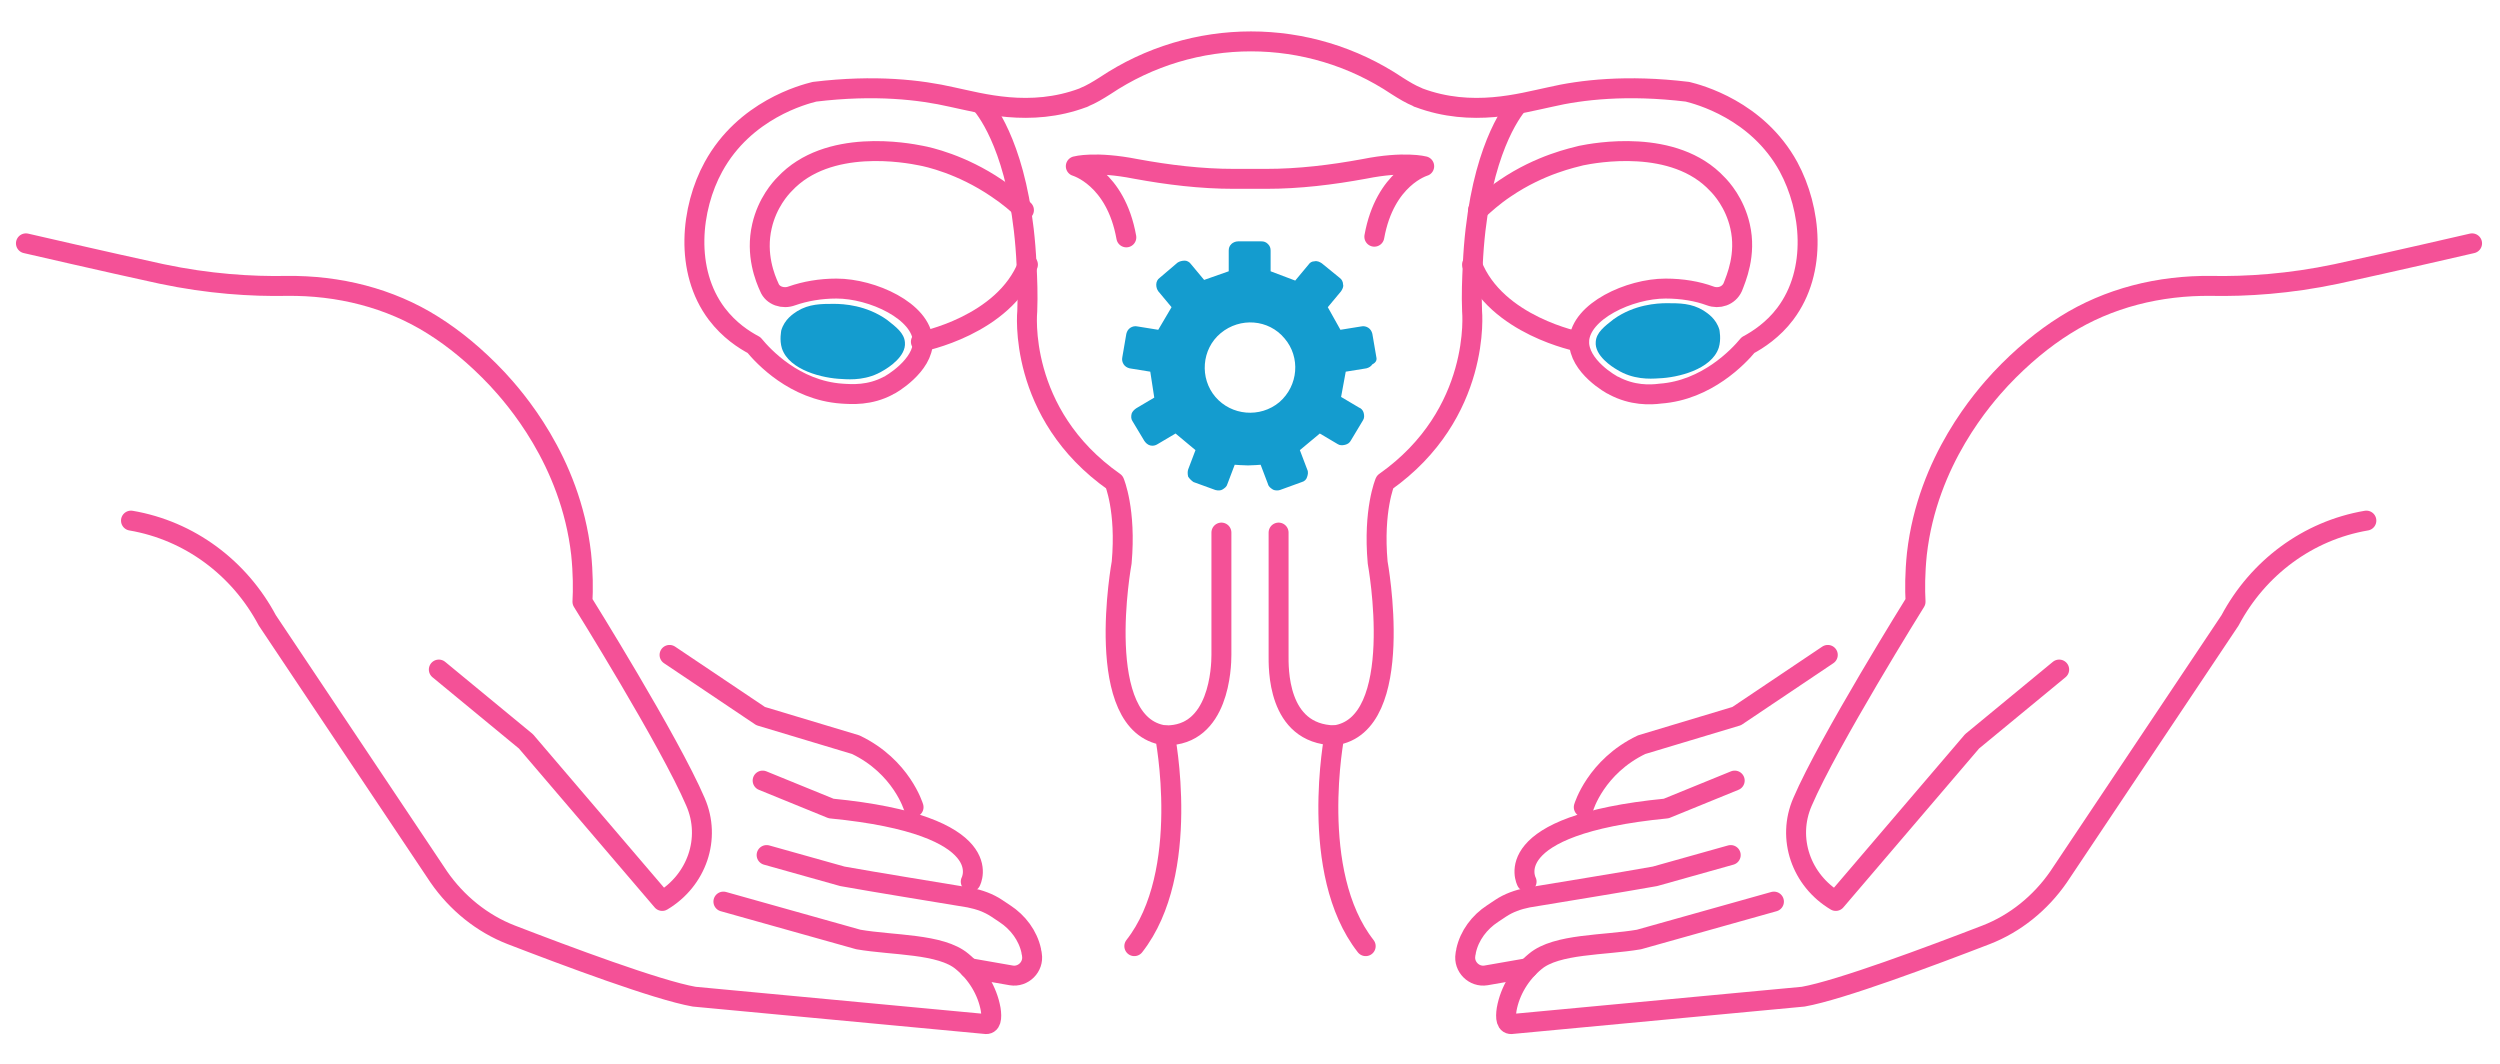 <svg xmlns="http://www.w3.org/2000/svg" xmlns:xlink="http://www.w3.org/1999/xlink" id="Capa_1" x="0px" y="0px" viewBox="0 0 376 160" style="enable-background:new 0 0 376 160;" xml:space="preserve"><style type="text/css">	.st0{fill:none;stroke:#F45197;stroke-width:3;stroke-linecap:round;stroke-linejoin:round;stroke-miterlimit:10;}	.st1{fill:#149CCF;}</style><g id="XMLID_856_">	<path id="XMLID_278_" class="st0" d="M170.6,142.3c8.7-11.1,4.6-31.7,4.6-31.7c-11-1.5-6.5-26-6.5-26c0.7-7.9-1.1-12.1-1.1-12.1  c-14.7-10.3-13.1-25.7-13.1-25.7c0.1-2.5,0-4.8-0.1-6.9c-0.7-15.3-5.1-22.1-6.6-24"></path>	<path id="XMLID_863_" class="st0" d="M138.5,51.4c0,0,12.5-2.4,16.1-11.6"></path>	<path id="XMLID_279_" class="st0" d="M205.4,142.3c-8.7-11.1-4.7-31.7-4.7-31.7c11-1.5,6.5-26,6.5-26c-0.7-7.9,1.1-12.1,1.1-12.1  c14.6-10.3,13.1-25.7,13.1-25.7c-0.1-2.5,0-4.8,0.1-6.9c0.7-15.3,5.1-22.1,6.6-24"></path>	<path id="XMLID_861_" class="st0" d="M237.5,51.4c0,0-12.5-2.4-16.1-11.6"></path>	<path id="XMLID_860_" class="st0" d="M222.3,31.6c1-0.9,2.3-2.1,4.1-3.3c5.3-3.6,10.3-4.6,11.4-4.9c2-0.4,14-2.7,20.5,4.3  c0.6,0.6,2.6,2.8,3.4,6.3c1,4.3-0.6,7.9-1.1,9.2c0,0,0,0,0,0c-0.6,1.3-2.1,1.8-3.4,1.3c-1.9-0.7-4.2-1.1-6.7-1.1  c-5.4,0-12.8,3.4-13,7.9c-0.1,3.8,4.9,6.6,5.2,6.7c2.8,1.5,5.5,1.4,7,1.2c7-0.5,11.8-5.6,13.2-7.3c1.5-0.8,3.8-2.3,5.6-4.7  c4.9-6.5,3.9-15.8,0.5-22.1c-4.7-8.6-13.6-10.9-15.2-11.3c-9.1-1.1-16-0.3-20.7,0.8c-4.3,0.9-11.7,3.1-19.7,0.1  c-0.1,0-0.1,0-0.2-0.1c-1-0.4-2-1-3.1-1.7c-13.3-8.9-30.6-8.9-43.9,0c-1.1,0.7-2.1,1.3-3.1,1.7c-0.1,0.1-0.2,0.1-0.2,0.1  c-8,3-15.4,0.8-19.7-0.1c-4.8-1.1-11.6-1.9-20.7-0.8c-1.6,0.4-10.5,2.7-15.2,11.3c-3.4,6.2-4.4,15.6,0.5,22.1  c1.9,2.5,4.1,3.9,5.6,4.7c1.4,1.7,6.1,6.8,13.2,7.3c1.5,0.1,4.2,0.3,7-1.2c0.3-0.1,5.3-3,5.2-6.7c-0.2-4.5-7.6-7.9-13-7.9  c-2.4,0-4.7,0.4-6.7,1.1c-1.3,0.5-2.9,0-3.4-1.3c0,0,0,0,0,0c-0.6-1.3-2.1-4.9-1.1-9.2c0.8-3.5,2.8-5.7,3.4-6.3  c6.5-7,18.5-4.7,20.5-4.3c1.1,0.2,6.1,1.3,11.4,4.9c1.8,1.2,3.2,2.4,4.1,3.3"></path>	<path id="XMLID_859_" class="st0" d="M192.3,80.1v18.4c0,1.8-0.3,11.9,8.4,12.1"></path>	<path id="XMLID_858_" class="st0" d="M169.4,35.7c-1.6-9-7.6-10.7-7.6-10.7s2.9-0.8,9,0.4c4.9,0.9,9.8,1.5,14.8,1.5h4.8  c5,0,9.9-0.6,14.8-1.5c6-1.2,9-0.4,9-0.4s-5.9,1.7-7.5,10.6"></path>	<path id="XMLID_857_" class="st0" d="M175.3,110.6c8.1,0.1,8.4-10.3,8.4-12.1V80.1"></path></g><g id="XMLID_828_">	<path id="XMLID_284_" class="st1" d="M207,53.7l-0.6-3.5c-0.1-0.4-0.3-0.7-0.6-0.9c-0.3-0.2-0.7-0.3-1.1-0.2l-3.1,0.5l-1.9-3.4  l2-2.4c0.2-0.3,0.4-0.7,0.3-1c0-0.4-0.2-0.8-0.5-1l-2.7-2.2c-0.3-0.2-0.7-0.4-1.1-0.3c-0.4,0-0.7,0.2-0.9,0.5l-2,2.4l-3.7-1.4v-3.1  c0-0.4-0.1-0.7-0.4-1c-0.3-0.3-0.6-0.4-1-0.4h-3.5c-0.4,0-0.8,0.2-1,0.4c-0.3,0.3-0.4,0.6-0.4,1v3.1l-3.7,1.3l-2-2.4  c-0.2-0.3-0.6-0.5-0.9-0.5c-0.4,0-0.8,0.1-1.1,0.3l-2.7,2.3c-0.3,0.2-0.5,0.6-0.5,1c0,0.4,0.1,0.7,0.3,1l2,2.4l-2,3.4l-3.1-0.5  c-0.4-0.1-0.8,0-1.1,0.2c-0.3,0.2-0.5,0.5-0.6,0.9l-0.6,3.5c-0.1,0.4,0,0.8,0.2,1.1c0.2,0.3,0.5,0.5,0.9,0.6l3.1,0.5l0.6,3.9  l-2.7,1.6c-0.3,0.2-0.6,0.5-0.7,0.8c-0.1,0.4-0.1,0.8,0.1,1.1l1.8,3c0.2,0.3,0.5,0.6,0.9,0.7c0.4,0.1,0.8,0,1.1-0.2l2.7-1.6l3,2.5  l-1.1,2.9c-0.1,0.3-0.1,0.7,0,1.1c0.2,0.3,0.5,0.6,0.8,0.8l3.3,1.2c0.4,0.1,0.8,0.1,1.1-0.1c0.3-0.2,0.6-0.4,0.7-0.8l1.1-2.9  c0,0,1.3,0.1,2,0.1c0.7,0,1.9-0.1,1.9-0.1l1.1,2.9c0.1,0.4,0.4,0.6,0.7,0.8c0.3,0.2,0.8,0.2,1.1,0.1l3.3-1.2  c0.4-0.1,0.7-0.4,0.8-0.8c0.1-0.3,0.2-0.7,0-1.1l-1.1-2.9l3-2.5l2.7,1.6c0.3,0.2,0.7,0.2,1.1,0.1c0.4-0.1,0.7-0.3,0.9-0.7l1.8-3  c0.2-0.3,0.2-0.7,0.1-1.1c-0.1-0.4-0.4-0.7-0.7-0.8l-2.7-1.6l0.7-3.8l3.1-0.5c0.4-0.1,0.7-0.3,0.9-0.6  C207,54.5,207.1,54.1,207,53.7z M192.4,60.5c-2.9,2.4-7.2,2-9.6-0.8s-2.1-7.2,0.8-9.6c2.9-2.4,7.2-2.1,9.6,0.8  C195.6,53.7,195.3,58,192.4,60.5z"></path></g><g id="XMLID_2143_">	<g id="XMLID_2145_">		<path id="XMLID_2150_" class="st0" d="M3.9,36.6c0,0,12.1,2.8,20.4,4.6c7.1,1.5,13.5,1.9,18.8,1.8c7.8-0.1,15.5,1.8,22,5.9   c3.2,2,6.5,4.7,9.7,8.1c2.5,2.7,11,12.2,12.6,26.3c0.3,2.9,0.3,5.4,0.2,7.2c0,0,13.1,21,17,30.1c2.4,5.5,0.2,11.8-5,14.9l-20.5-24   c-4.4-3.6-8.7-7.2-13.1-10.8"></path>		<path id="XMLID_2149_" class="st0" d="M108.8,135.6l20.3,5.7c5.2,0.9,12.4,0.6,15.6,3.3c2.2,1.8,3.8,4.4,4.3,7.2   c0.2,1.3,0.1,2.4-0.9,2.2l-43.7-4.1c-5.6-1-19.2-6.1-27.5-9.3c-4.4-1.7-8.2-4.8-10.9-8.7L40.2,93.3c-4.2-7.9-11.7-13.5-20.5-15"></path>		<path id="XMLID_2148_" class="st0" d="M145.8,145.6l6.3,1.1c1.8,0.3,3.4-1.3,3.1-3.1c0-0.2-0.1-0.4-0.1-0.6c-0.5-2.3-2-4.3-4-5.6   c-0.4-0.3-0.8-0.5-1.2-0.8c-1.2-0.8-2.6-1.3-4.1-1.6c-6-1-13.5-2.2-19.1-3.2l-11.4-3.2"></path>		<path id="XMLID_2147_" class="st0" d="M146,132.6c0,0,4.6-8.5-21-11l-10.3-4.2"></path>		<path id="XMLID_2146_" class="st0" d="M62.4,47.2"></path>	</g>	<path id="XMLID_2144_" class="st0" d="M137.4,121.4c0,0-1.8-6.1-8.7-9.4l-14.3-4.3l-13.7-9.2"></path></g><g id="XMLID_865_">	<g id="XMLID_867_">		<path id="XMLID_872_" class="st0" d="M371.8,36.6c0,0-12.1,2.8-20.4,4.6c-7.1,1.5-13.5,1.9-18.8,1.8c-7.8-0.1-15.5,1.8-22,5.9   c-3.2,2-6.5,4.7-9.7,8.1c-2.5,2.7-11,12.2-12.6,26.3c-0.3,2.9-0.3,5.4-0.2,7.2c0,0-13.1,21-17,30.1c-2.4,5.5-0.2,11.8,5,14.9   l20.5-24c4.4-3.6,8.7-7.2,13.1-10.8"></path>		<path id="XMLID_871_" class="st0" d="M266.8,135.6l-20.3,5.7c-5.2,0.9-12.4,0.6-15.6,3.3c-2.2,1.8-3.8,4.4-4.3,7.2   c-0.2,1.3-0.1,2.4,0.9,2.2l43.7-4.1c5.6-1,19.2-6.1,27.5-9.3c4.4-1.7,8.2-4.8,10.9-8.7l25.8-38.6c4.2-7.9,11.7-13.5,20.5-15"></path>		<path id="XMLID_870_" class="st0" d="M229.8,145.6l-6.3,1.1c-1.8,0.3-3.4-1.3-3.1-3.1c0-0.2,0.1-0.4,0.1-0.6c0.5-2.3,2-4.3,4-5.6   c0.4-0.3,0.8-0.5,1.2-0.8c1.2-0.8,2.6-1.3,4.1-1.6c6-1,13.5-2.2,19.1-3.2l11.4-3.2"></path>		<path id="XMLID_869_" class="st0" d="M229.6,132.6c0,0-4.6-8.5,21-11l10.3-4.2"></path>		<path id="XMLID_868_" class="st0" d="M313.2,47.2"></path>	</g>	<path id="XMLID_866_" class="st0" d="M238.2,121.4c0,0,1.8-6.1,8.7-9.4l14.3-4.3l13.7-9.2"></path></g><path id="XMLID_20_" class="st1" d="M136.1,51.5c0.2,2.1-2.5,3.8-3.2,4.2c-2.4,1.5-4.9,1.4-6.3,1.3c-2.8-0.1-7.9-1.3-9-4.6 c-0.4-1.3-0.1-2.6-0.1-2.7c0.5-1.7,1.8-2.5,2.4-2.9c1.8-1.1,3.6-1.1,5.5-1.1c1.5,0,4.9,0.2,8,2.4C134.8,49.2,136,50.1,136.1,51.5z"></path><path id="XMLID_275_" class="st1" d="M240,51.4c-0.2,2.1,2.5,3.8,3.2,4.2c2.4,1.5,4.9,1.4,6.3,1.3c2.8-0.1,7.9-1.3,9-4.6 c0.4-1.3,0.1-2.6,0.1-2.7c-0.5-1.7-1.8-2.5-2.4-2.9c-1.8-1.1-3.6-1.1-5.5-1.1c-1.5,0-4.9,0.2-8,2.4C241.3,49.1,240.1,50,240,51.4z"></path></svg>